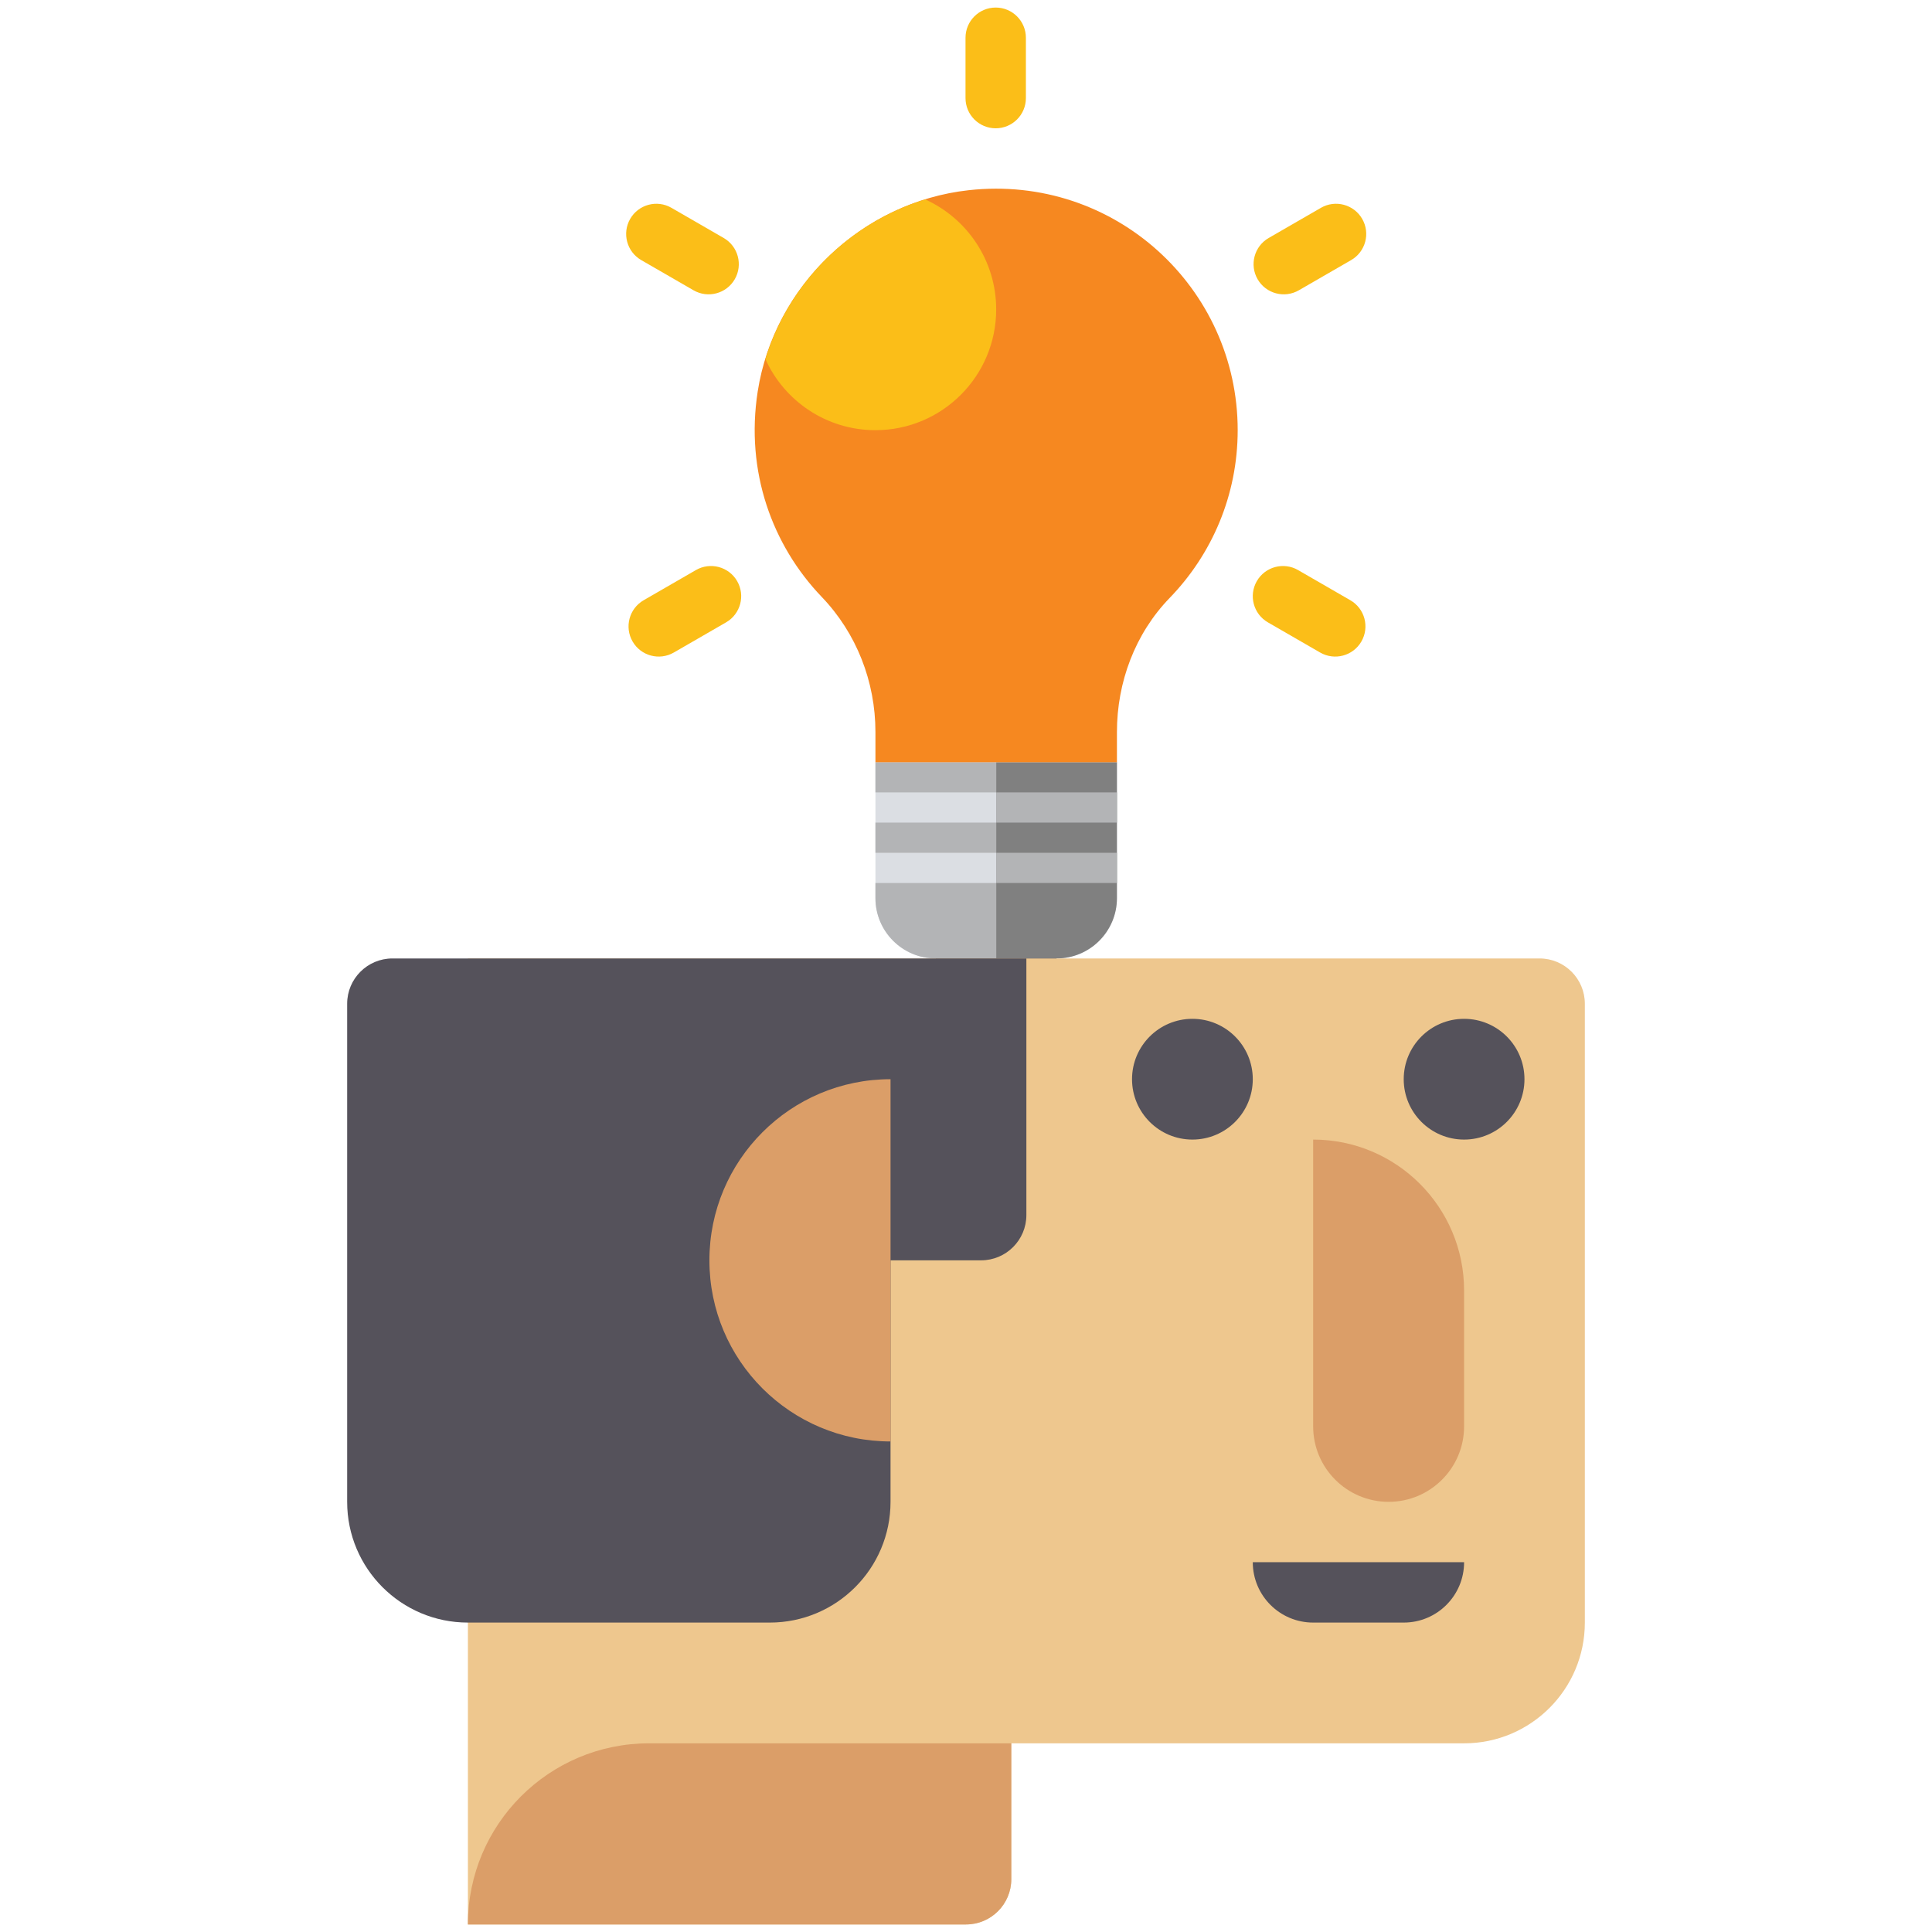 <svg id="Layer_1" enable-background="new 0 0 64 64" height="512" viewBox="0 0 64 64" width="512" xmlns="http://www.w3.org/2000/svg"><g><g><g><path d="m31 31.75c-1.105 0-2-.895-2-2v-4.5h8v4.5c0 1.105-.895 2-2 2z" fill="#dbdee3"/></g><g><path d="m33 25.25v6.5h2c1.105 0 2-.895 2-2v-4.5z" fill="#808080"/></g><g><path d="m29 25.25h4v1h-4z" fill="#b3b4b6"/></g><g><path d="m33 26.25h4v1h-4z" fill="#b3b4b6"/></g><g><path d="m33 28.25h4v1h-4z" fill="#b3b4b6"/></g><g><path d="m29 27.25h4v1h-4z" fill="#b3b4b6"/></g><g><path d="m33 29.25h-4v.5c0 1.105.895 2 2 2h2z" fill="#b3b4b6"/></g><g><path d="m41 14.25c0-4.719-4.086-8.484-8.913-7.949-3.517.389-6.443 3.17-6.987 6.667-.412 2.646.477 5.092 2.123 6.808 1.151 1.2 1.777 2.809 1.777 4.473v1.001h8v-1c0-1.65.6-3.26 1.748-4.444 1.393-1.438 2.252-3.396 2.252-5.556z" fill="#f68820"/></g><g><path d="m25.354 11.894c.627 1.389 2.023 2.356 3.646 2.356 2.209 0 4-1.791 4-4 0-1.622-.966-3.017-2.353-3.645-2.524.776-4.516 2.765-5.293 5.289z" fill="#fbbe18"/></g><g><path d="m33 33.75c-1.105 0-2-.895-2-2h4c0 1.105-.895 2-2 2z" fill="#353744"/></g></g><g><path d="m22.321 21.616 1.732-1c.478-.276.642-.888.366-1.366-.276-.478-.888-.642-1.366-.366l-1.732 1c-.478.276-.642.888-.366 1.366.276.478.887.642 1.366.366z" fill="#fbbe18"/></g><g><path d="m44.732 19.884-1.732-1c-.478-.276-1.09-.112-1.366.366-.276.478-.112 1.09.366 1.366l1.732 1c.478.276 1.09.112 1.366-.366.276-.478.113-1.09-.366-1.366z" fill="#fbbe18"/></g><g><path d="m23.974 7.884-1.732-1c-.478-.276-1.09-.112-1.366.366-.276.478-.112 1.09.366 1.366l1.732 1c.478.276 1.09.112 1.366-.366.276-.478.112-1.09-.366-1.366z" fill="#fbbe18"/></g><g><path d="m43.026 9.616 1.732-1c.479-.276.642-.888.366-1.366-.276-.478-.888-.642-1.366-.366l-1.732 1c-.478.276-.642.888-.366 1.366.276.478.888.642 1.366.366z" fill="#fbbe18"/></g><g><path d="m33.984 3.25v-2c0-.552-.448-1-1-1-.552 0-1 .448-1 1v2c0 .552.448 1 1 1 .552 0 1-.448 1-1z" fill="#fbbe18"/></g><g><path d="m51 31.75h-35.5v32h16.5c.828 0 1.5-.672 1.5-1.5v-4.5h15c2.209 0 4-1.791 4-4v-20.5c0-.828-.672-1.5-1.5-1.5z" fill="#eec78e"/></g><g><path d="m32 63.75h-16.5c0-3.314 2.686-6 6-6h12v4.5c0 .828-.672 1.5-1.5 1.5z" fill="#db9e68"/></g><g><path d="m13 31.75c-.828 0-1.5.672-1.5 1.5v16.5c0 2.209 1.791 4 4 4h10c2.209 0 4-1.791 4-4v-8h3c.828 0 1.5-.672 1.5-1.5v-8.5z" fill="#55525b"/></g><g><path d="m29.5 35.75c-3.314 0-6 2.686-6 6s2.686 6 6 6z" fill="#db9e68"/></g><g><circle cx="39.5" cy="35.75" fill="#55525b" r="2"/></g><g><circle cx="48.5" cy="35.75" fill="#55525b" r="2"/></g><g><path d="m46 49.75c-1.381 0-2.5-1.119-2.5-2.5v-9.5c2.761 0 5 2.239 5 5v4.5c0 1.381-1.119 2.5-2.5 2.5z" fill="#db9e68"/></g><g><path d="m43.5 53.75h3c1.105 0 2-.895 2-2h-7c0 1.105.895 2 2 2z" fill="#55525b"/></g></g></svg>